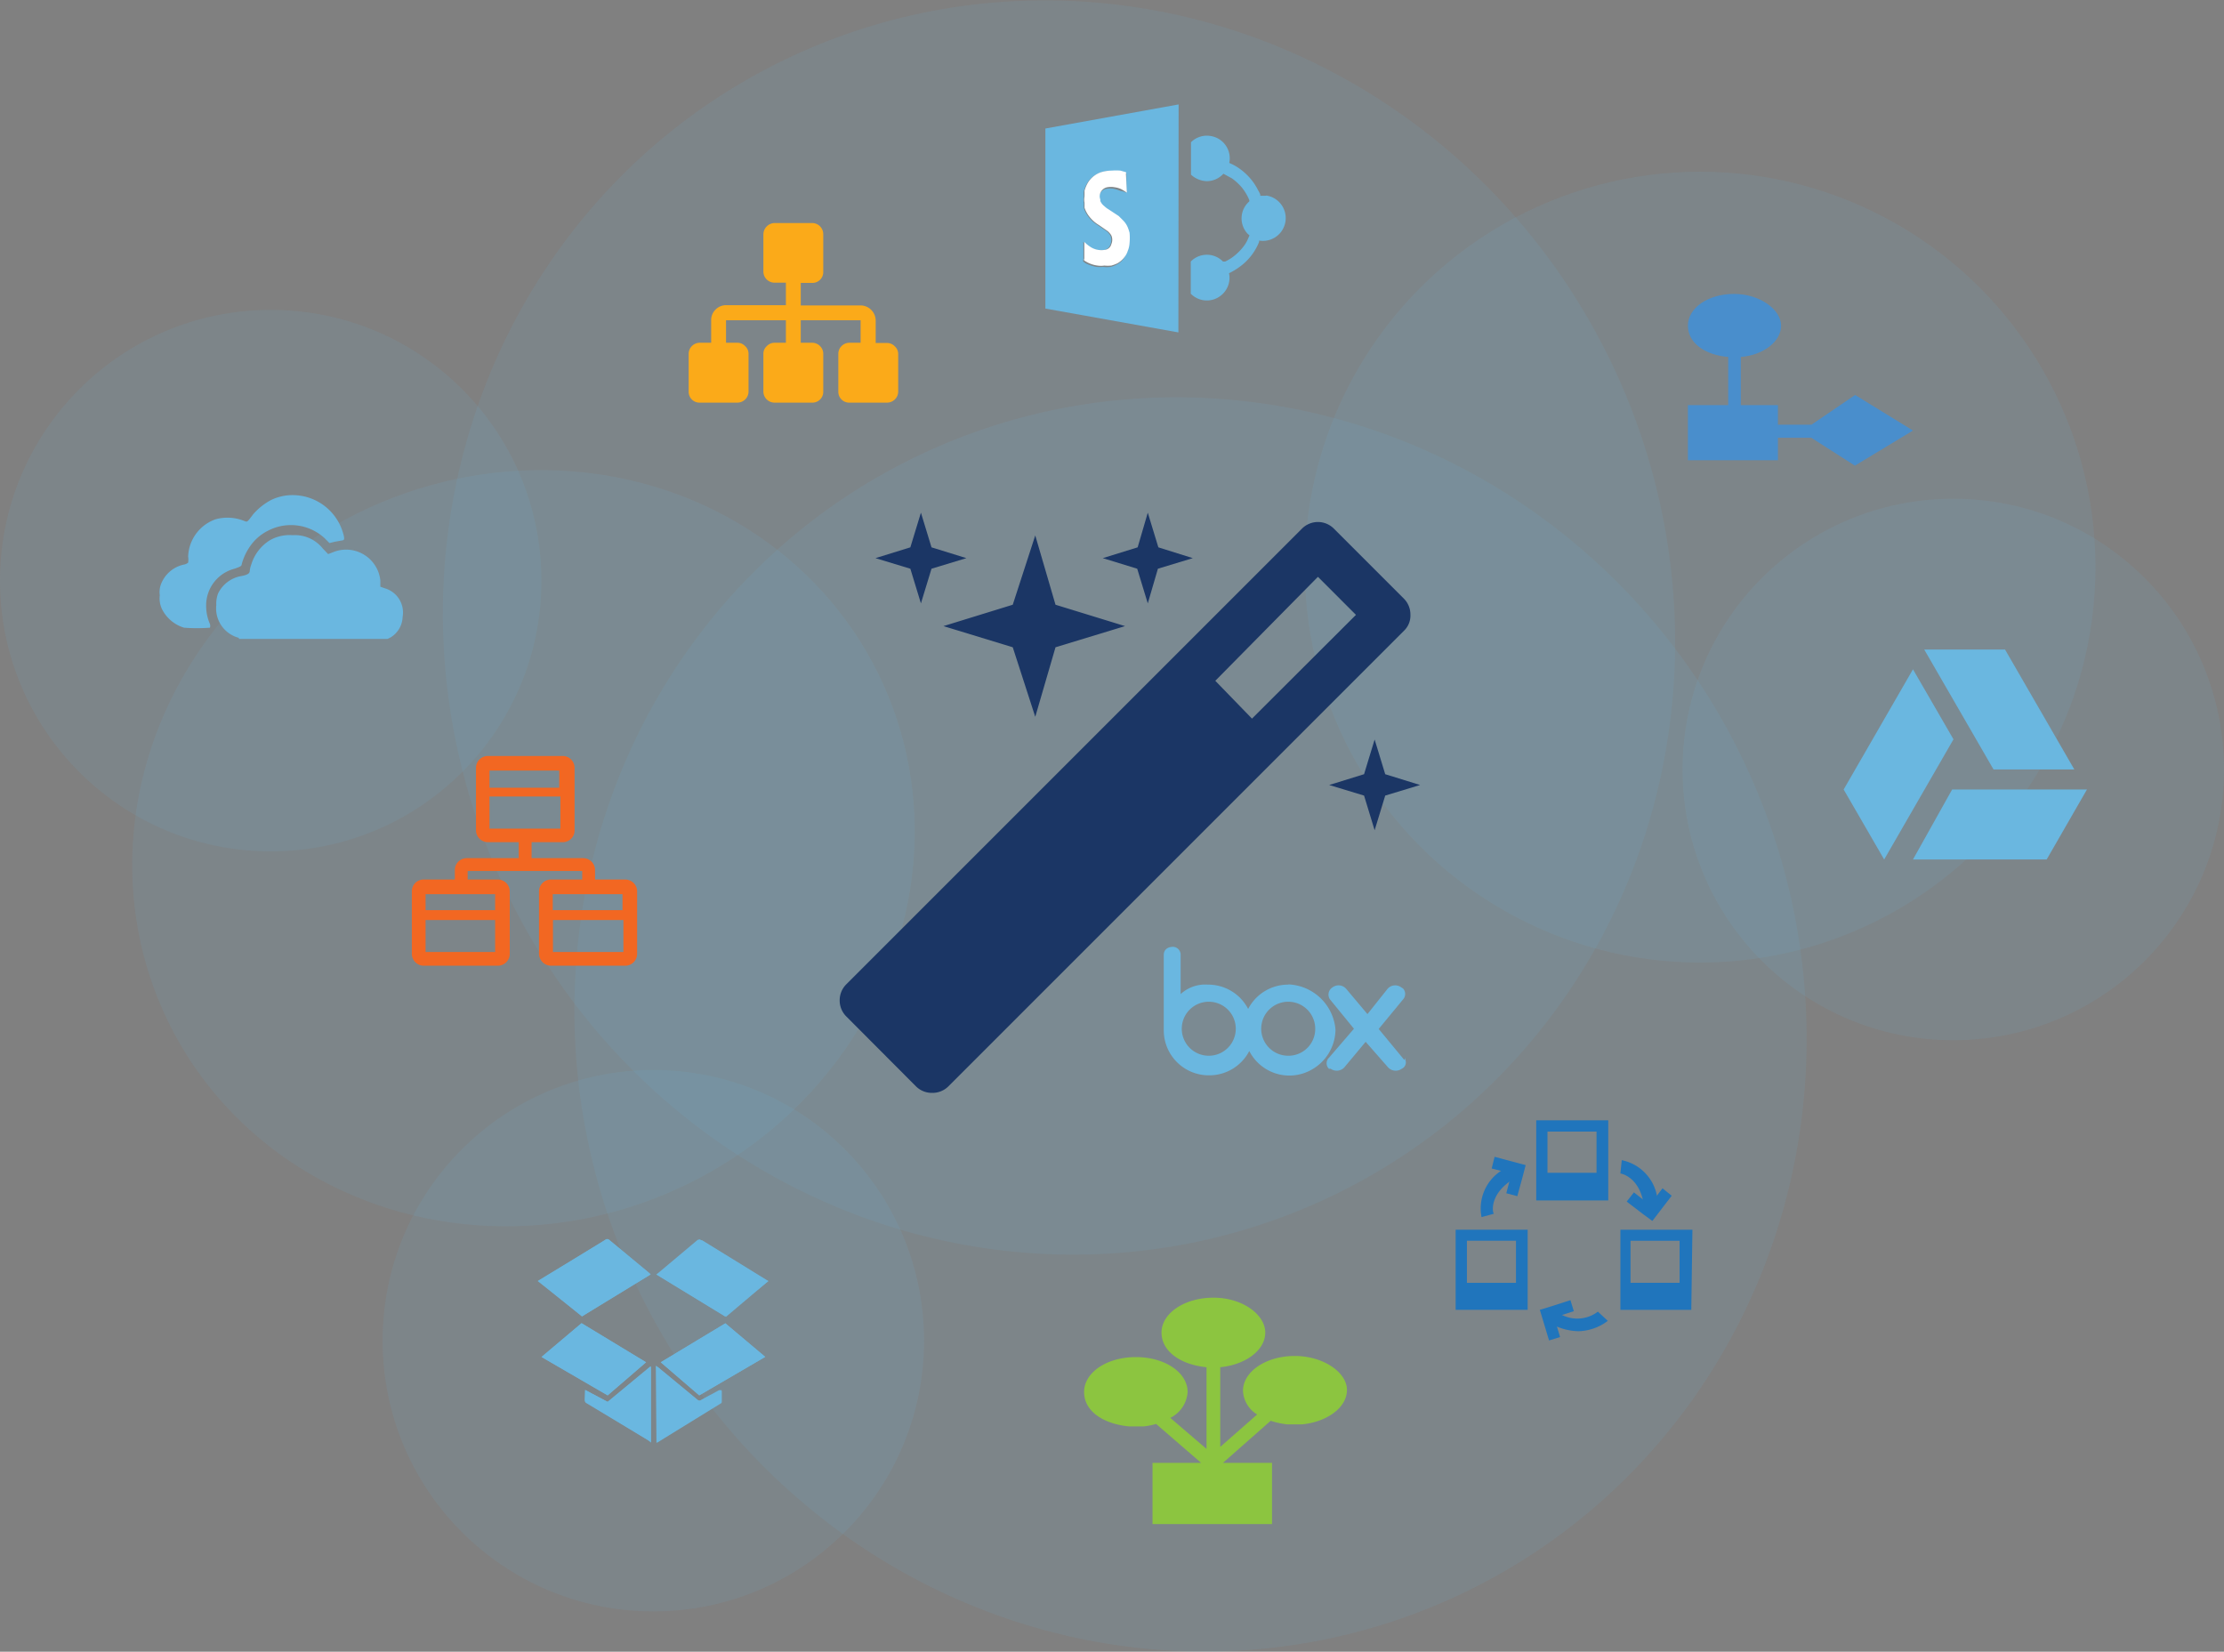 <svg id="Layer_1" data-name="Layer 1" xmlns="http://www.w3.org/2000/svg" width="98.82" height="73.39" viewBox="0 0 98.82 73.39"><rect x="0" y="0" width="98.82" height="73.39" fill="#808080" stroke="none"/><defs><style>.cls-1,.cls-7,.cls-8{fill:#6ab7e0;}.cls-1{opacity:0.1;}.cls-2{fill:#1b3665;}.cls-3{fill:#fbaa19;}.cls-4{fill:#498ecc;}.cls-5{fill:#f26722;}.cls-6{fill:#8cc540;}.cls-8{fill-rule:evenodd;}.cls-9{fill:#fff;}.cls-10{fill:#2075bc;}</style></defs><ellipse class="cls-1" cx="23.26" cy="37.69" rx="17.57" ry="16.61" transform="translate(-14.25 14.14) rotate(-26.2)"/><circle class="cls-1" cx="12.03" cy="25.8" r="12.03"/><circle class="cls-1" cx="86.79" cy="34.19" r="12.03"/><circle class="cls-1" cx="29.03" cy="59.57" r="12.03"/><circle class="cls-1" cx="75.54" cy="25.2" r="17.57"/><ellipse class="cls-1" cx="52.9" cy="45.51" rx="27.22" ry="28.02" transform="translate(-14.66 28.04) rotate(-26.2)"/><ellipse class="cls-1" cx="47.05" cy="27.88" rx="27.22" ry="28.02" transform="translate(-7.47 23.64) rotate(-26.2)"/><path class="cls-2" d="M62.39,26.61a1,1,0,0,1,.28.71.93.93,0,0,1-.28.7L42.13,48.28a1,1,0,0,1-.71.28,1,1,0,0,1-.71-.28L37.6,45.16a1,1,0,0,1-.29-.71,1,1,0,0,1,.29-.71L57.85,23.49a1,1,0,0,1,1.42,0l3.12,3.12Zm-21-2.29,1.55.48-1.55.47-.47,1.54-.47-1.54L38.9,24.8l1.55-.48.47-1.54Zm5.51,2.55,3.09.95-3.09.94L46,31.85l-1-3.09-3.08-.94L45,26.87l1-3.08Zm4.57-2.55L53,24.8l-1.55.47L51,26.81l-.47-1.54L49,24.8l1.55-.48L51,22.78Zm4.16,7.61,4.62-4.61-1.69-1.69L54,30.25Zm5.92,2.47,1.55.48-1.55.47-.47,1.54-.47-1.54-1.55-.47,1.55-.48.47-1.54Z"/><path class="cls-3" d="M39.91,15.73v1.66a.49.49,0,0,1-.15.36.5.5,0,0,1-.35.14H37.75a.48.48,0,0,1-.5-.5V15.73a.48.48,0,0,1,.14-.35.49.49,0,0,1,.36-.15h.49v-1H35.58v1h.5a.49.49,0,0,1,.36.15.48.48,0,0,1,.14.35v1.66a.48.48,0,0,1-.5.5H34.42a.5.5,0,0,1-.35-.14.49.49,0,0,1-.15-.36V15.73a.45.45,0,0,1,.15-.35.47.47,0,0,1,.35-.15h.5v-1H32.26v1h.5a.47.47,0,0,1,.35.15.45.45,0,0,1,.15.35v1.66a.49.49,0,0,1-.15.36.5.5,0,0,1-.35.14H31.1a.48.48,0,0,1-.5-.5V15.73a.48.48,0,0,1,.14-.35.49.49,0,0,1,.36-.15h.5v-1a.64.64,0,0,1,.19-.47.65.65,0,0,1,.47-.2h2.66v-1h-.5a.5.5,0,0,1-.35-.14.49.49,0,0,1-.15-.36V10.41a.51.51,0,0,1,.5-.5h1.66a.49.49,0,0,1,.36.15.5.5,0,0,1,.14.35v1.66a.48.48,0,0,1-.5.5h-.5v1h2.66a.68.68,0,0,1,.67.67v1h.5a.47.47,0,0,1,.35.15A.45.45,0,0,1,39.91,15.73Z"/><path class="cls-4" d="M82.43,17.55l-1.94,1.32H79V18H77.35V15.86c1-.08,1.79-.68,1.79-1.39s-.94-1.41-2.09-1.41S75,13.68,75,14.47s.79,1.31,1.79,1.39V18H75v2.45h4v-1h1.48l1.94,1.24L85,19.13Z"/><path class="cls-5" d="M26.44,39.08v-.42a.53.53,0,0,0-.53-.53H23.62v-.71H25a.52.52,0,0,0,.53-.53V34.12a.53.53,0,0,0-.53-.53H21.68a.53.53,0,0,0-.53.53v2.77a.53.53,0,0,0,.53.53h1.37v.71H20.74a.53.53,0,0,0-.53.53v.42H18.83a.52.52,0,0,0-.53.53v2.77a.53.53,0,0,0,.53.53h3.29a.53.53,0,0,0,.53-.53V39.61a.53.53,0,0,0-.53-.53H20.78V38.7h5.09v.38H24.49a.53.53,0,0,0-.54.53v2.77a.54.54,0,0,0,.54.53h3.29a.53.53,0,0,0,.53-.53V39.61a.53.53,0,0,0-.53-.53ZM22,42.3H18.91V40.88H22Zm0-1.86H18.91v-.71H22Zm-.25-6.2h3.1V35h-3.1Zm0,2.58V35.39H24.9v1.43Zm2.81,2.91h3.1v.71h-3.1ZM27.7,42.3H24.57V40.88H27.7Z"/><path class="cls-6" d="M57.53,60.25c-1.27,0-2.3.69-2.3,1.55a1.3,1.3,0,0,0,.63,1.05l-1.64,1.44V60.75c1.12-.11,2-.75,2-1.54s-1-1.55-2.3-1.55-2.31.7-2.31,1.55.87,1.43,2,1.54v3.63L52,63a1.38,1.38,0,0,0,.77-1.15c0-.86-1-1.55-2.3-1.55s-2.3.69-2.3,1.55.86,1.42,2,1.53h.64a3.09,3.09,0,0,0,.56-.11L53.37,65H51.21v2.72h5.31V65H54.34l2.12-1.87a3.56,3.56,0,0,0,.75.16h.64c1.12-.11,2-.75,2-1.53S58.8,60.25,57.53,60.25Z"/><g id="JEABZG.tif"><path class="cls-7" d="M34.14,56.92l0,0-2.94-1.81s-.08,0-.13,0l-1.77,1.47-.09.07,3.05,1.86Zm-8.28,1.57,3.05-1.86-.1-.09L27.07,55.1a.13.13,0,0,0-.18,0L24,56.85l-.11.07Zm6.37.31-2.87,1.73L31.07,62,34,60.29Zm-6.39,0-1.77,1.5L27,62l1.7-1.47Zm3.33,5.3,0,0L32,62.34a.09.09,0,0,0,.06-.07v-.5l-.11,0-.78.42a.13.13,0,0,1-.18,0l-1.75-1.44-.1-.07ZM26,61.76v.45c0,.08,0,.11.08.15L28.81,64l.09.06V60.71L27,62.29Z"/><path class="cls-7" d="M34.14,56.92l-1.93,1.57-3.05-1.86.09-.07L31,55.09c.05,0,.08-.05.13,0l2.94,1.81Z"/><path class="cls-7" d="M25.86,58.49l-1.93-1.57.11-.07,2.85-1.76a.13.13,0,0,1,.18,0l1.74,1.44.1.09Z"/><path class="cls-7" d="M32.23,58.8,34,60.29,31.07,62l-1.71-1.47Z"/><path class="cls-7" d="M25.84,58.79l2.87,1.74L27,62l-2.94-1.71Z"/><path class="cls-7" d="M29.17,64.09V60.71l.1.07L31,62.22a.13.13,0,0,0,.18,0l.78-.42.11,0v.5a.09.09,0,0,1-.06.07l-2.81,1.73Z"/><path class="cls-7" d="M26,61.76l1,.53,1.93-1.58V64.1L28.81,64l-2.75-1.68c-.06,0-.09-.07-.08-.15Z"/></g><path class="cls-7" d="M57.25,43.75a2,2,0,0,0-1.79,1.08,2,2,0,0,0-1.8-1.08,1.61,1.61,0,0,0-1.2.42V42.43a.35.35,0,0,0-.33-.36h0c-.24,0-.42.12-.42.36v3.35h0a2,2,0,0,0,2,2h0a2,2,0,0,0,1.8-1.08,2,2,0,0,0,2.75.84,2.06,2.06,0,0,0,1.08-1.8,2.19,2.19,0,0,0-2.1-2m-3.53,3.17a1.2,1.2,0,1,1,1.2-1.2,1.2,1.2,0,0,1-1.2,1.2m3.53,0a1.2,1.2,0,1,1,1.2-1.2,1.19,1.19,0,0,1-1.2,1.2"/><path class="cls-7" d="M62.4,47.1l-1.14-1.38,1.08-1.31a.36.36,0,0,0,0-.49l-.08-.05a.45.45,0,0,0-.6.06h0l-.9,1.13-.95-1.13h0a.45.45,0,0,0-.6-.06.38.38,0,0,0-.12.53h0l1.07,1.31L59.05,47h0a.34.34,0,0,0,0,.49l.08,0a.46.46,0,0,0,.6-.06l.95-1.14,1,1.14a.46.46,0,0,0,.6.06.31.31,0,0,0,.16-.41.16.16,0,0,0,0-.07"/><g id="Page-1"><path id="Google-Drive" class="cls-8" d="M86.74,35.08,85,38.19h5.94l1.79-3.11Zm5.43-.89-3.08-5.33H85.5l3.08,5.33ZM85,29.74l-3.08,5.34,1.8,3.11,3.08-5.34Z"/></g><g id="Page-1-2" data-name="Page-1"><g id="OneDrive_logo" data-name="OneDrive logo"><path id="path4256" class="cls-8" d="M10.61,28.34a1.35,1.35,0,0,1-1-1.45,1.29,1.29,0,0,1,.08-.52,1.41,1.41,0,0,1,1.07-.78c.26-.06.34-.11.34-.25a1.18,1.18,0,0,1,.07-.27A1.92,1.92,0,0,1,12,24a1.76,1.76,0,0,1,1-.22,1.58,1.58,0,0,1,1.34.59l.24.25.21-.08a1.53,1.53,0,0,1,2.11,1.25l0,.28.2.07a1.12,1.12,0,0,1,.79,1.27,1.11,1.11,0,0,1-.53.91l-.15.07H14c-2.46,0-3.25,0-3.38,0Z"/><path id="path4248" class="cls-8" d="M8.21,27.9a1.63,1.63,0,0,1-1-.81,1.1,1.1,0,0,1-.11-.64,1,1,0,0,1,.1-.6,1.4,1.4,0,0,1,1-.77A.43.43,0,0,0,8.36,25a.88.88,0,0,0,0-.27,1.82,1.82,0,0,1,1.23-1.66,2,2,0,0,1,1.27.08c.13.05.12.06.39-.3a2.8,2.8,0,0,1,.77-.62A2.15,2.15,0,0,1,13,22a2.33,2.33,0,0,1,2.22,1.61c.1.31.09.39,0,.4l-.34.06-.24.06-.22-.22a2.21,2.21,0,0,0-2.51-.33,2.11,2.11,0,0,0-.83.74,2.55,2.55,0,0,0-.34.75c0,.08-.06.11-.32.2a1.68,1.68,0,0,0-1.26,1.64,2,2,0,0,0,.17.82.31.31,0,0,1,0,.16,7.56,7.56,0,0,1-1.16,0Z"/></g></g><path class="cls-7" d="M52.36,14.77l-5.91-1.06v-8l5.92-1.07ZM50.05,8.56a.35.35,0,0,1,0-.06V7.74s0-.07-.05-.07l-.25-.07a1.64,1.64,0,0,0-.38,0,1.22,1.22,0,0,0-.5.08,1.09,1.09,0,0,0-.59.51,1.34,1.34,0,0,0-.12.3.85.85,0,0,0,0,.22,1.28,1.28,0,0,0,0,.34,1.42,1.42,0,0,0,0,.2,1.29,1.29,0,0,0,.18.35,1.54,1.54,0,0,0,.46.42l.38.26a.74.74,0,0,1,.16.19.53.53,0,0,1,0,.39.36.36,0,0,1-.28.25.9.9,0,0,1-.6-.11,1.26,1.26,0,0,1-.32-.25s0,0,0,0a.07.07,0,0,0,0,.06v.73a.08.08,0,0,0,0,.09l.12.08a1.9,1.9,0,0,0,.46.15,1.51,1.51,0,0,0,.3,0,1.12,1.12,0,0,0,.32,0,1,1,0,0,0,.27-.1.86.86,0,0,0,.31-.26,1.59,1.59,0,0,0,.15-.29,1.3,1.3,0,0,0,.08-.34,1.86,1.86,0,0,0,0-.47,1,1,0,0,0-.07-.23.81.81,0,0,0-.19-.29,1.1,1.1,0,0,0-.22-.21,4,4,0,0,0-.43-.29,1.49,1.49,0,0,1-.2-.15.58.58,0,0,1-.18-.23.43.43,0,0,1,0-.35.38.38,0,0,1,.3-.26.92.92,0,0,1,.33,0,1.4,1.4,0,0,1,.29.09A1,1,0,0,1,50.05,8.56Z"/><path class="cls-9" d="M50.07,8.56a2.26,2.26,0,0,0-.26-.16,1,1,0,0,0-.29-.08.86.86,0,0,0-.32,0,.41.41,0,0,0-.31.26.39.39,0,0,0,0,.28s0,.05,0,.07a.58.58,0,0,0,.18.23,1,1,0,0,0,.2.15l.44.29.21.21a1,1,0,0,1,.19.29,2.25,2.25,0,0,1,.08.24,2.36,2.36,0,0,1,0,.46,1.05,1.05,0,0,1-.08.35.85.85,0,0,1-.15.28,1,1,0,0,1-.31.27,1.69,1.69,0,0,1-.27.1,1.55,1.55,0,0,1-.31,0,1,1,0,0,1-.3,0,1.36,1.36,0,0,1-.47-.15l-.12-.07a.09.09,0,0,1,0-.09v-.74a0,0,0,0,1,0,0s0,0,0,0a1.54,1.54,0,0,0,.32.25.9.9,0,0,0,.6.1.33.33,0,0,0,.28-.25.48.48,0,0,0,0-.39.74.74,0,0,0-.16-.19L48.83,10a1.54,1.54,0,0,1-.46-.42,1.29,1.29,0,0,1-.18-.35c0-.07,0-.15,0-.22a.66.66,0,0,1,0-.28c0-.09,0-.17,0-.26a1.57,1.57,0,0,1,.12-.3,1.09,1.09,0,0,1,.59-.51,1.69,1.69,0,0,1,.5-.08,2.42,2.42,0,0,1,.38,0l.25.07a.08.08,0,0,1,0,.07Z"/><path class="cls-7" d="M56.21,8.7H56a.11.11,0,0,1,0-.05,1.24,1.24,0,0,0-.1-.2,2.55,2.55,0,0,0-.24-.39,2.65,2.65,0,0,0-.56-.55,2.27,2.27,0,0,0-.48-.27h0a1,1,0,0,0-.79-1.19,1,1,0,0,0-.91.27V7.76a1.08,1.08,0,0,0,.7.29,1,1,0,0,0,.74-.33h0l.37.2a2.38,2.38,0,0,1,.44.4,2.21,2.21,0,0,1,.34.57.13.13,0,0,1,0,.06,1,1,0,0,0-.08,1.43l.09.08v0l-.05.11a1.59,1.59,0,0,1-.15.29,2.23,2.23,0,0,1-.35.4,2.07,2.07,0,0,1-.53.36l-.1,0a1,1,0,0,0-1.43,0h0v1.43a1,1,0,0,0,1.43,0,1,1,0,0,0,.27-.91l0,0a2.92,2.92,0,0,0,.48-.29,2.43,2.43,0,0,0,.38-.34,2.34,2.34,0,0,0,.24-.31,2.51,2.51,0,0,0,.24-.46.07.07,0,0,1,0-.05,1,1,0,0,0,.33-2Z"/><path class="cls-10" d="M71.46,53.34h-3.2V49.78h3.2Zm-2.7-3.06v1.83h2.18V50.28Z"/><path class="cls-10" d="M67.85,58.2H64.68V54.64h3.2V58.2Zm-2.67-3.07V57h2.18V55.13Z"/><path class="cls-10" d="M75.15,58.2H72V54.64h3.2Zm-2.7-3.07V57h2.18V55.13Z"/><polygon class="cls-10" points="73.87 52.8 73.31 53.54 72.6 52.98 72.28 53.39 73.01 53.95 73.42 54.25 74.28 53.13 73.87 52.8"/><path class="cls-10" d="M73.05,53.6C72.88,52.27,72,52.14,72,52.14l.06-.59a2,2,0,0,1,1.6,2Z"/><polygon class="cls-10" points="66.28 51.92 67.16 52.14 66.93 53.02 67.42 53.15 67.66 52.27 67.79 51.77 66.41 51.4 66.28 51.92"/><path class="cls-10" d="M65.83,54.08A2,2,0,0,1,67,51.86l.31.49c-1.15.67-1,1.53-.93,1.58Z"/><polygon class="cls-10" points="69.32 59.41 69.06 58.54 69.93 58.26 69.78 57.77 68.91 58.05 68.42 58.2 68.83 59.56 69.32 59.41"/><path class="cls-10" d="M70.14,59.15a2.62,2.62,0,0,1-1.25-.35l.28-.52a1.51,1.51,0,0,0,1.83,0l.44.41A2.25,2.25,0,0,1,70.14,59.15Z"/></svg>